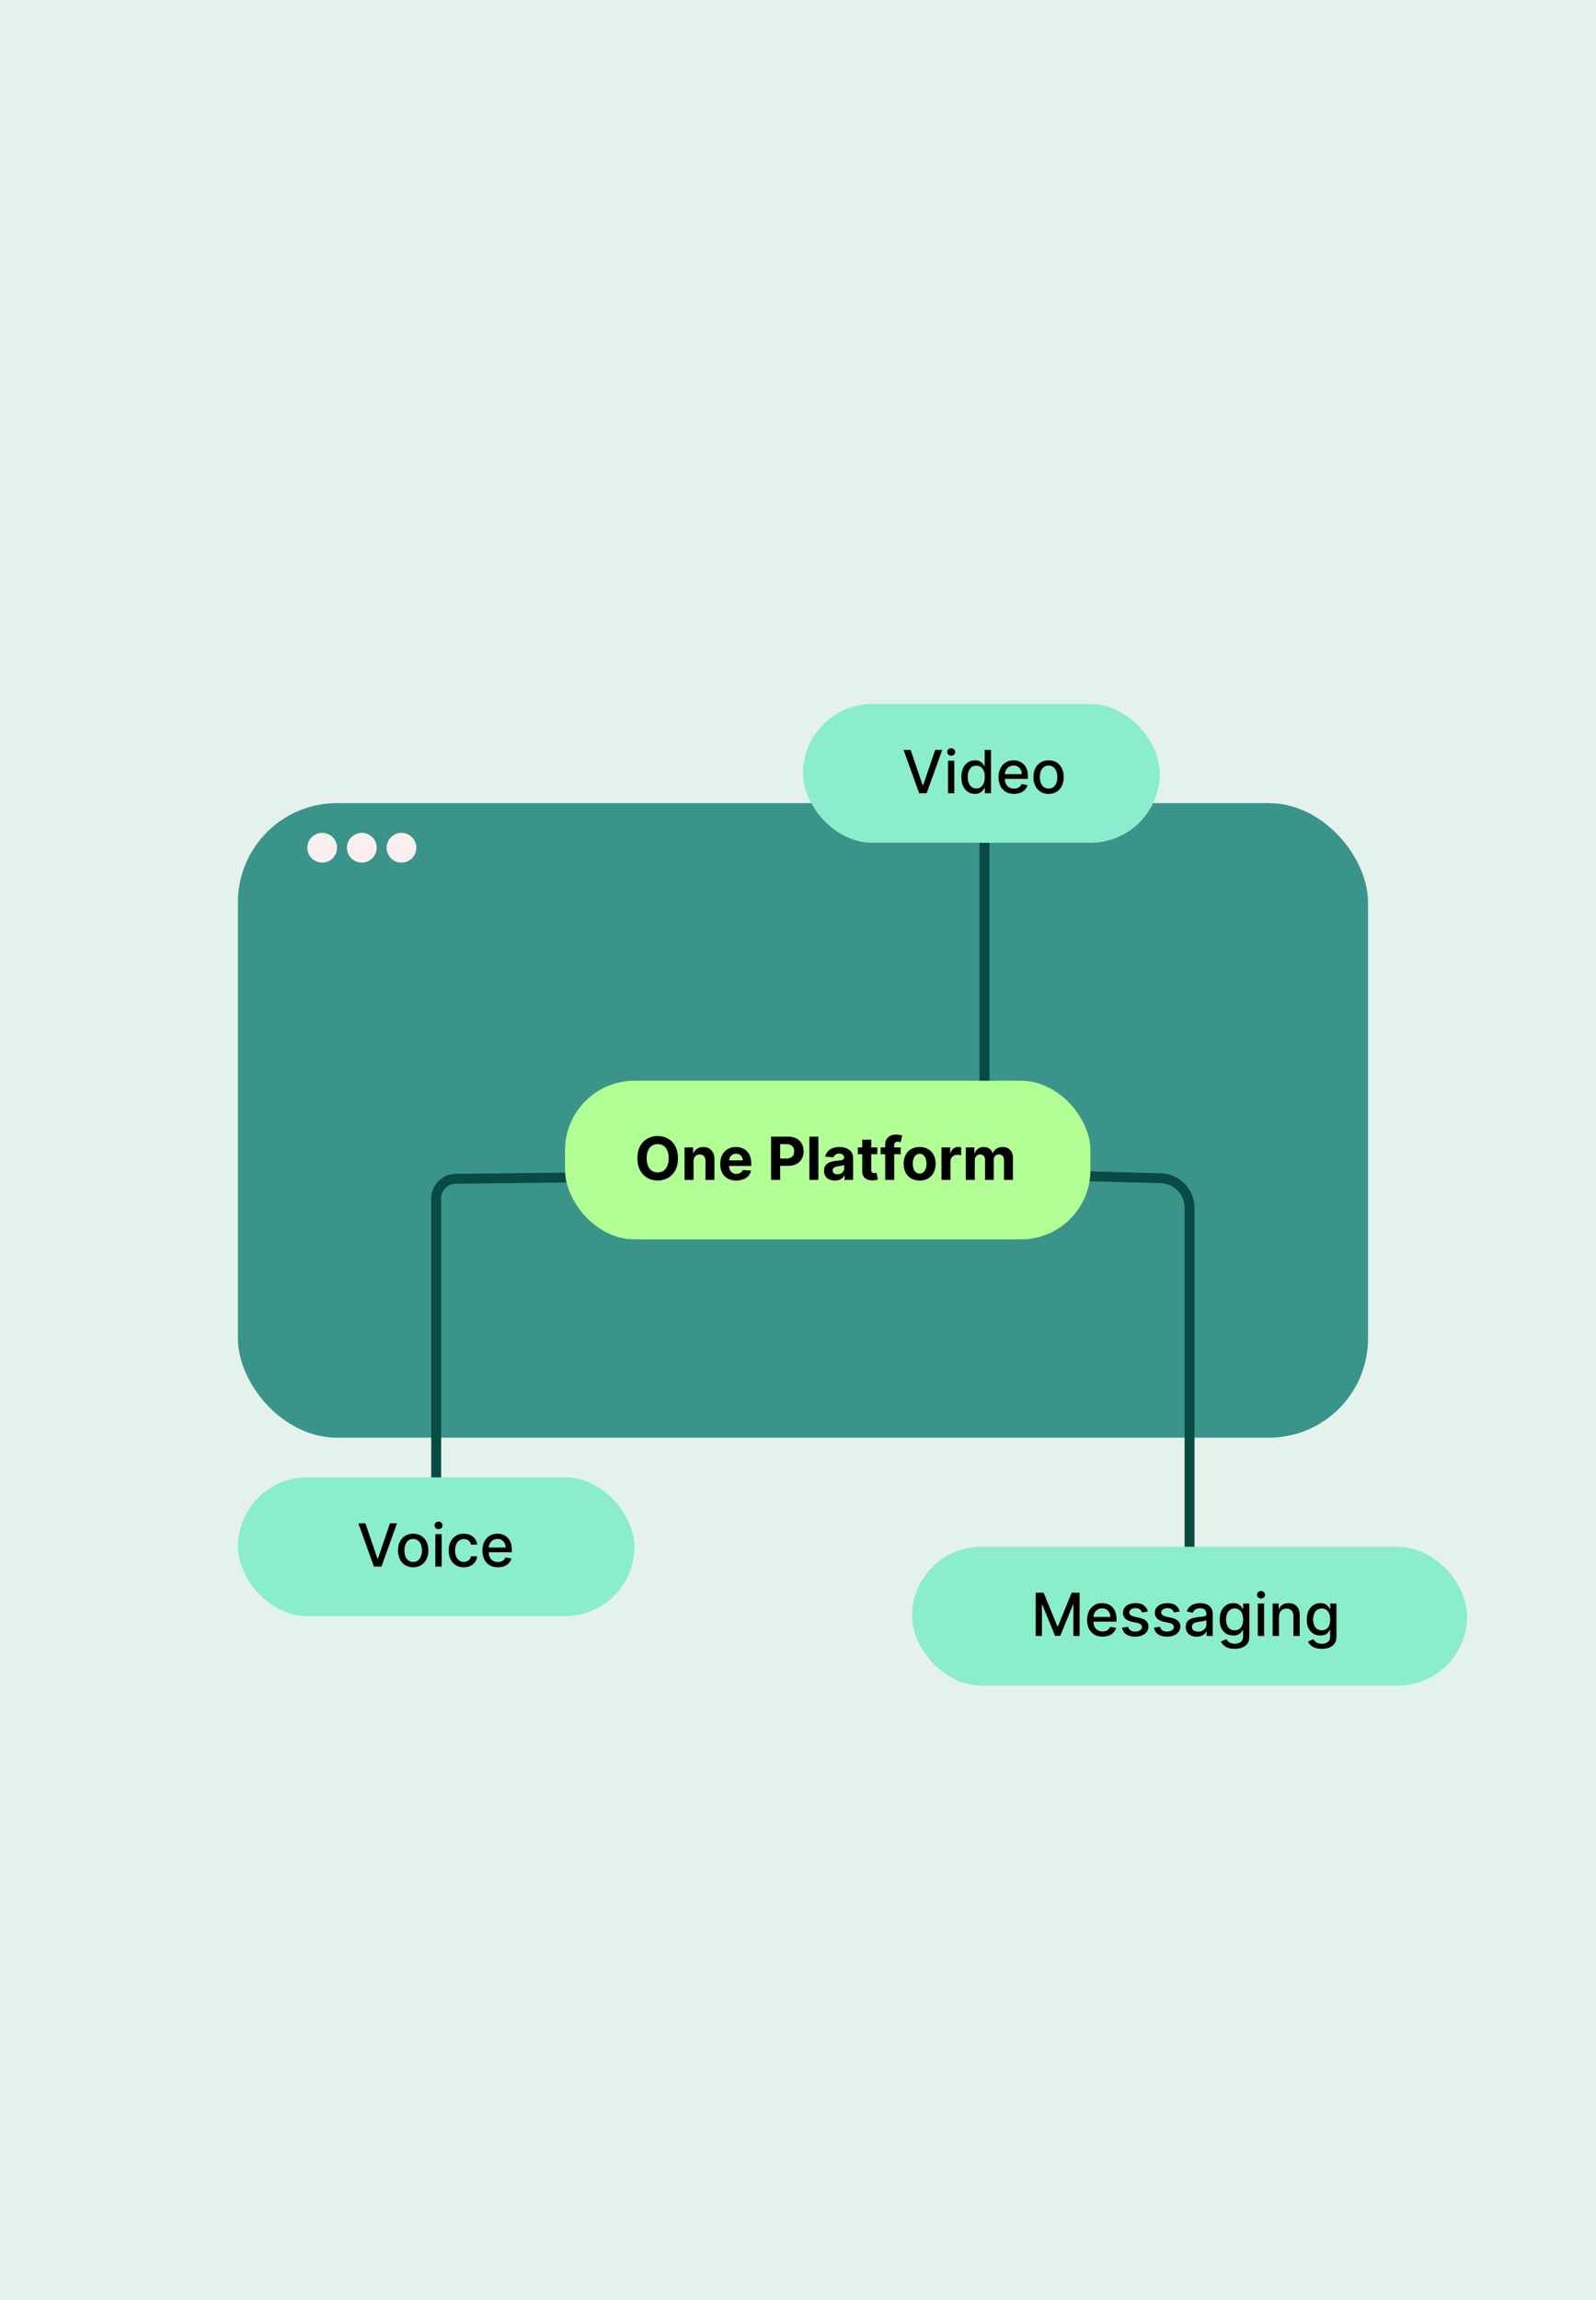 <svg xmlns="http://www.w3.org/2000/svg" width="161" height="232" fill="none"><path fill="#E5F2EB" d="M0 0h161v232H0z"/><rect width="114" height="64" x="24" y="81" fill="#3A9489" rx="10"/><circle cx="32.5" cy="85.5" r="1.5" fill="#FAEFEF"/><circle cx="36.5" cy="85.5" r="1.5" fill="#FAEFEF"/><circle cx="40.5" cy="85.5" r="1.5" fill="#FAEFEF"/><path stroke="#074B42" stroke-linecap="round" d="M44 161v-40.114a2 2 0 0 1 1.978-2L98 118.323M99.314 85v33.323a.38.38 0 0 1-.534.347l-.78-.347m0 0 19.08.507a3 3 0 0 1 2.92 2.999v35.079"/><rect width="56" height="14" x="92" y="156" fill="#8AEDCE" rx="7"/><rect width="40" height="14" x="24" y="149" fill="#8AEDCE" rx="7"/><path fill="#000" d="M104.479 160.636h.799l1.39 3.392h.051l1.389-3.392h.799V165h-.626v-3.158h-.041l-1.287 3.152h-.52l-1.287-3.154h-.04V165h-.627v-4.364Zm6.745 4.43c-.323 0-.601-.069-.834-.207a1.396 1.396 0 0 1-.536-.586 1.98 1.98 0 0 1-.188-.888c0-.335.063-.631.188-.886.126-.256.302-.456.528-.599.227-.144.493-.215.797-.215.184 0 .363.03.537.091a1.29 1.29 0 0 1 .792.797c.08.208.12.46.12.757v.225h-2.602v-.477h1.977a.942.942 0 0 0-.102-.445.766.766 0 0 0-.288-.309.804.804 0 0 0-.43-.113.834.834 0 0 0-.469.132.892.892 0 0 0-.307.341.982.982 0 0 0-.106.454v.373c0 .218.038.404.115.558.078.153.187.27.326.351.139.08.302.12.488.12.121 0 .231-.017.33-.051a.692.692 0 0 0 .424-.416l.603.109a1.087 1.087 0 0 1-.26.466 1.236 1.236 0 0 1-.466.309 1.736 1.736 0 0 1-.637.109Zm4.563-2.54-.577.103a.686.686 0 0 0-.116-.211.557.557 0 0 0-.208-.164.751.751 0 0 0-.331-.064.79.79 0 0 0-.451.121c-.121.08-.181.183-.181.309 0 .109.04.197.121.264.081.067.212.122.392.164l.52.12c.301.069.526.176.673.321a.755.755 0 0 1 .222.565.855.855 0 0 1-.171.524 1.12 1.12 0 0 1-.47.358 1.74 1.74 0 0 1-.697.13c-.367 0-.666-.078-.897-.234a.99.99 0 0 1-.426-.671l.615-.094c.039.16.118.282.237.364a.816.816 0 0 0 .467.122c.208 0 .375-.044.5-.13.125-.088.188-.196.188-.322a.338.338 0 0 0-.115-.258.758.758 0 0 0-.348-.158l-.554-.121c-.305-.07-.531-.18-.677-.332a.804.804 0 0 1-.217-.578c0-.193.053-.362.161-.507.108-.145.258-.258.448-.339.19-.082.408-.123.654-.123.354 0 .632.076.835.23.203.152.338.356.403.611Zm3.217 0-.578.103a.662.662 0 0 0-.115-.211.553.553 0 0 0-.209-.164.75.75 0 0 0-.33-.064c-.18 0-.331.04-.452.121-.12.08-.181.183-.181.309 0 .109.041.197.122.264.081.067.211.122.392.164l.52.12c.301.069.525.176.673.321a.755.755 0 0 1 .222.565.855.855 0 0 1-.171.524 1.117 1.117 0 0 1-.471.358c-.2.087-.432.13-.696.13-.367 0-.666-.078-.897-.234a.994.994 0 0 1-.427-.671l.616-.094a.59.59 0 0 0 .237.364.814.814 0 0 0 .466.122c.209 0 .376-.044.501-.13.125-.088.188-.196.188-.322a.336.336 0 0 0-.116-.258.753.753 0 0 0-.347-.158l-.554-.121c-.305-.07-.531-.18-.677-.332a.805.805 0 0 1-.218-.578c0-.193.054-.362.162-.507.108-.145.257-.258.448-.339.19-.082.408-.123.654-.123.353 0 .632.076.835.23.203.152.337.356.403.611Zm1.717 2.546c-.208 0-.395-.038-.563-.115a.946.946 0 0 1-.398-.338.97.97 0 0 1-.145-.544c0-.184.035-.336.106-.456a.79.79 0 0 1 .288-.283c.121-.07.256-.122.405-.158.149-.035.301-.062.456-.081l.477-.055a.705.705 0 0 0 .266-.075c.056-.034.083-.089.083-.166v-.015c0-.186-.052-.33-.157-.432-.104-.103-.259-.154-.465-.154-.214 0-.383.048-.507.143a.758.758 0 0 0-.253.313l-.599-.136a1.161 1.161 0 0 1 .786-.75 1.85 1.85 0 0 1 .565-.085c.13 0 .269.015.415.047a1.2 1.2 0 0 1 .414.166.913.913 0 0 1 .317.347c.082.149.124.343.124.582V165h-.623v-.447h-.025a.982.982 0 0 1-.503.441 1.241 1.241 0 0 1-.464.078Zm.138-.511a.923.923 0 0 0 .452-.104.735.735 0 0 0 .388-.637v-.422a.346.346 0 0 1-.133.064 2.441 2.441 0 0 1-.219.049l-.241.036-.196.025a1.62 1.62 0 0 0-.339.079.59.59 0 0 0-.243.16.402.402 0 0 0-.089.273c0 .157.058.277.175.358a.776.776 0 0 0 .445.119Zm3.697 1.734c-.26 0-.483-.034-.671-.102a1.301 1.301 0 0 1-.456-.27 1.135 1.135 0 0 1-.264-.369l.548-.226c.038.063.089.129.153.198a.779.779 0 0 0 .264.181c.112.05.257.075.433.075a.97.97 0 0 0 .598-.177c.158-.116.237-.302.237-.558v-.644h-.041c-.038.07-.093.147-.166.233a.894.894 0 0 1-.294.221 1.085 1.085 0 0 1-.488.094c-.258 0-.491-.06-.699-.181a1.286 1.286 0 0 1-.49-.539c-.119-.239-.179-.532-.179-.88s.059-.646.177-.895c.12-.249.283-.439.49-.571.208-.134.443-.2.706-.2.203 0 .367.034.492.102a.912.912 0 0 1 .292.234c.071.09.125.169.164.237h.047v-.531h.624v3.345c0 .282-.065.513-.196.693-.131.18-.308.314-.531.4-.221.087-.471.13-.75.13Zm-.006-1.872a.812.812 0 0 0 .464-.128.793.793 0 0 0 .29-.371c.067-.162.1-.356.1-.582 0-.22-.032-.414-.098-.581a.858.858 0 0 0-.287-.392.754.754 0 0 0-.469-.143.761.761 0 0 0-.48.149.903.903 0 0 0-.289.401 1.589 1.589 0 0 0-.096.566c0 .215.033.403.098.565a.832.832 0 0 0 .29.379.807.807 0 0 0 .477.137Zm2.337.577v-3.273h.637V165h-.637Zm.322-3.778a.41.41 0 0 1-.286-.11.362.362 0 0 1-.117-.269c0-.105.039-.195.117-.268a.4.4 0 0 1 .286-.113.39.39 0 0 1 .283.113.358.358 0 0 1 0 .537.4.4 0 0 1-.283.11Zm1.809 1.835V165h-.637v-3.273h.612v.533h.04a.946.946 0 0 1 .354-.418c.162-.105.366-.157.612-.157.223 0 .418.047.586.14.167.093.297.23.389.414.093.183.139.409.139.679V165h-.637v-2.005c0-.237-.062-.423-.186-.556-.123-.135-.293-.202-.509-.202a.798.798 0 0 0-.394.095.69.69 0 0 0-.271.282.932.932 0 0 0-.098.443Zm4.321 3.238c-.259 0-.483-.034-.671-.102a1.301 1.301 0 0 1-.456-.27 1.135 1.135 0 0 1-.264-.369l.548-.226c.038.063.089.129.153.198a.79.79 0 0 0 .264.181c.113.05.257.075.433.075a.974.974 0 0 0 .599-.177c.157-.116.236-.302.236-.558v-.644h-.04c-.039.07-.094.147-.167.233a.894.894 0 0 1-.294.221 1.085 1.085 0 0 1-.488.094c-.258 0-.491-.06-.698-.181a1.28 1.28 0 0 1-.49-.539c-.12-.239-.179-.532-.179-.88s.059-.646.176-.895c.12-.249.283-.439.49-.571.208-.134.443-.2.706-.2.203 0 .367.034.492.102a.912.912 0 0 1 .292.234c.071.09.126.169.164.237h.047v-.531h.624v3.345c0 .282-.065.513-.196.693-.131.18-.307.314-.531.4-.221.087-.471.13-.75.13Zm-.006-1.872a.817.817 0 0 0 .465-.128.798.798 0 0 0 .289-.371 1.52 1.52 0 0 0 .101-.582c0-.22-.033-.414-.099-.581a.858.858 0 0 0-.287-.392.754.754 0 0 0-.469-.143.758.758 0 0 0-.479.149.898.898 0 0 0-.29.401 1.589 1.589 0 0 0-.096.566c0 .215.033.403.098.565a.832.832 0 0 0 .29.379.807.807 0 0 0 .477.137Z"/><rect width="36" height="14" x="81" y="71" fill="#8AEDCE" rx="7"/><path fill="#000" d="m91.86 75.636 1.215 3.554h.05l1.214-3.554h.711L93.48 80h-.76l-1.57-4.364h.71ZM95.63 80v-3.273h.636V80h-.637Zm.321-3.778a.405.405 0 0 1-.285-.11.36.36 0 0 1-.117-.269.35.35 0 0 1 .117-.268.4.4 0 0 1 .285-.113c.111 0 .205.037.284.113.08.073.119.163.119.268 0 .104-.04.193-.12.269a.398.398 0 0 1-.283.11Zm2.398 3.842c-.264 0-.5-.068-.708-.202a1.38 1.38 0 0 1-.486-.582 2.162 2.162 0 0 1-.174-.91c0-.354.059-.656.177-.908a1.35 1.35 0 0 1 .49-.577c.207-.134.442-.2.705-.2.203 0 .367.034.49.102a.875.875 0 0 1 .29.234c.07.09.123.169.162.237h.038v-1.622h.637V80h-.622v-.51h-.053c-.039.07-.094.15-.166.24a.925.925 0 0 1-.294.234 1.03 1.03 0 0 1-.486.1Zm.14-.543a.742.742 0 0 0 .465-.145.896.896 0 0 0 .29-.407c.066-.173.1-.375.1-.605 0-.228-.033-.427-.098-.597a.877.877 0 0 0-.288-.398.757.757 0 0 0-.469-.143.758.758 0 0 0-.48.149.911.911 0 0 0-.289.407 1.66 1.66 0 0 0-.096.582c0 .218.033.415.098.59a.938.938 0 0 0 .29.415c.13.101.288.152.477.152Zm3.801.545c-.322 0-.6-.069-.833-.207a1.396 1.396 0 0 1-.537-.586 1.982 1.982 0 0 1-.188-.888c0-.335.063-.63.188-.886a1.45 1.45 0 0 1 .528-.6c.228-.143.493-.214.797-.214.185 0 .364.03.537.091.173.061.329.157.467.288.138.13.246.3.326.51.079.207.119.459.119.755v.226h-2.601v-.477h1.977a.942.942 0 0 0-.102-.445.783.783 0 0 0-.288-.31.805.805 0 0 0-.431-.112.829.829 0 0 0-.468.132.885.885 0 0 0-.307.34.985.985 0 0 0-.107.455v.373c0 .218.039.404.115.558a.84.84 0 0 0 .326.352c.14.079.302.119.488.119.121 0 .231-.017.331-.051a.688.688 0 0 0 .424-.415l.603.108a1.099 1.099 0 0 1-.26.466 1.261 1.261 0 0 1-.467.31 1.745 1.745 0 0 1-.637.108Zm3.489 0a1.51 1.51 0 0 1-.803-.21 1.422 1.422 0 0 1-.532-.591 1.95 1.95 0 0 1-.19-.886c0-.34.063-.637.19-.891a1.42 1.42 0 0 1 .532-.592c.229-.141.497-.211.803-.211.307 0 .575.07.804.21.228.141.406.339.532.593.127.254.19.551.19.89 0 .339-.063.634-.19.887-.126.253-.304.45-.532.59-.229.14-.497.211-.804.211Zm.003-.535a.765.765 0 0 0 .494-.157.925.925 0 0 0 .29-.42c.064-.175.096-.367.096-.578 0-.208-.032-.4-.096-.575a.94.94 0 0 0-.29-.424.758.758 0 0 0-.494-.16.769.769 0 0 0-.499.16.95.95 0 0 0-.292.424 1.71 1.71 0 0 0-.094.575c0 .21.032.403.094.578a.937.937 0 0 0 .292.42.775.775 0 0 0 .499.157Z"/><rect width="53" height="16" x="57" y="109" fill="#B2FF96" rx="7"/><path fill="#000" d="M68.39 116.818c0 .476-.091.881-.271 1.215a1.888 1.888 0 0 1-.733.765 2.079 2.079 0 0 1-1.04.262c-.388 0-.736-.088-1.044-.265a1.883 1.883 0 0 1-.731-.764c-.179-.334-.268-.738-.268-1.213 0-.476.089-.88.268-1.214.179-.334.423-.588.73-.763a2.068 2.068 0 0 1 1.045-.264c.385 0 .731.088 1.04.264.31.175.554.429.733.763.18.334.27.738.27 1.214Zm-.936 0a1.94 1.94 0 0 0-.139-.78 1.055 1.055 0 0 0-.385-.481 1.033 1.033 0 0 0-.584-.164c-.223 0-.418.054-.584.164-.166.109-.295.27-.388.481a1.98 1.98 0 0 0-.136.78c0 .308.045.568.136.78.093.212.222.372.388.482.166.109.36.164.584.164.223 0 .417-.055.584-.164.166-.11.294-.27.385-.482a1.94 1.94 0 0 0 .139-.78Zm2.51.29V119h-.908v-3.273h.865v.578h.038a.912.912 0 0 1 .364-.452c.17-.112.378-.168.62-.168.228 0 .426.049.595.149.169.099.3.241.394.426.094.183.14.402.14.656V119h-.907v-1.922c.001-.2-.05-.356-.154-.469a.552.552 0 0 0-.428-.17.647.647 0 0 0-.324.079.545.545 0 0 0-.217.23.795.795 0 0 0-.079.36Zm4.316 1.956c-.337 0-.627-.068-.87-.205a1.397 1.397 0 0 1-.558-.583 1.93 1.93 0 0 1-.196-.897c0-.337.065-.633.196-.887a1.44 1.44 0 0 1 .552-.594 1.61 1.61 0 0 1 .84-.213c.215 0 .416.034.602.104.188.068.351.171.49.309.14.138.25.311.328.52.079.207.118.45.118.729v.249h-2.764v-.563h1.91a.697.697 0 0 0-.086-.347.603.603 0 0 0-.236-.236.668.668 0 0 0-.348-.088.698.698 0 0 0-.366.096.674.674 0 0 0-.248.254.715.715 0 0 0-.091.351v.535c0 .162.03.302.09.42a.647.647 0 0 0 .257.272.774.774 0 0 0 .394.096.87.87 0 0 0 .277-.042.561.561 0 0 0 .352-.337l.84.055c-.043.202-.13.378-.263.529-.13.149-.3.266-.507.349a1.9 1.9 0 0 1-.713.124Zm3.5-.064v-4.364h1.72c.331 0 .613.064.846.19.233.125.41.299.533.522.123.222.185.477.185.767 0 .29-.062.546-.187.767a1.293 1.293 0 0 1-.544.518c-.236.123-.521.185-.856.185H78.38v-.739h.948a.932.932 0 0 0 .439-.092.601.601 0 0 0 .26-.258.802.802 0 0 0 .087-.381.785.785 0 0 0-.087-.379.583.583 0 0 0-.26-.254.951.951 0 0 0-.444-.091h-.622V119h-.922Zm4.775-4.364V119h-.908v-4.364h.908Zm1.66 4.426c-.208 0-.395-.036-.558-.109a.896.896 0 0 1-.388-.326.976.976 0 0 1-.14-.541c0-.182.033-.335.1-.458a.804.804 0 0 1 .273-.298c.115-.076.245-.133.392-.171a3.08 3.08 0 0 1 .464-.081c.19-.02.344-.038.46-.055a.67.67 0 0 0 .254-.081.178.178 0 0 0 .079-.158v-.013a.392.392 0 0 0-.128-.313c-.084-.074-.203-.111-.358-.111a.638.638 0 0 0-.39.109.498.498 0 0 0-.192.268l-.84-.068c.043-.199.127-.37.252-.515.125-.147.286-.259.484-.337a1.84 1.84 0 0 1 .69-.119c.182 0 .356.021.522.064.168.042.316.108.445.198a.962.962 0 0 1 .31.345c.075.139.112.306.112.501V119h-.86v-.454h-.026a.928.928 0 0 1-.21.271.989.989 0 0 1-.318.181 1.328 1.328 0 0 1-.429.064Zm.26-.627a.77.77 0 0 0 .354-.078.628.628 0 0 0 .24-.218.561.561 0 0 0 .088-.309v-.347a.522.522 0 0 1-.117.051 2.335 2.335 0 0 1-.347.073l-.166.023a1.1 1.1 0 0 0-.28.075.447.447 0 0 0-.185.138.338.338 0 0 0-.066.213c0 .124.045.218.134.283a.586.586 0 0 0 .345.096Zm4.028-2.708v.682h-1.97v-.682h1.97Zm-1.523-.784h.908v3.051c0 .084.012.149.038.196a.207.207 0 0 0 .106.096.43.43 0 0 0 .162.028.789.789 0 0 0 .128-.011l.098-.019.143.676c-.045.014-.11.03-.192.049a1.676 1.676 0 0 1-.3.036 1.383 1.383 0 0 1-.575-.088.796.796 0 0 1-.382-.311.949.949 0 0 1-.134-.532v-3.171Zm3.875.784v.682h-2.02v-.682h2.02ZM89.297 119v-3.509c0-.237.046-.434.139-.59a.886.886 0 0 1 .383-.352c.162-.078.346-.117.552-.117a2.569 2.569 0 0 1 .641.089l-.162.682a1.223 1.223 0 0 0-.132-.032.82.82 0 0 0-.157-.015c-.134 0-.227.032-.28.094a.384.384 0 0 0-.078.258V119h-.906Zm3.474.064a1.68 1.68 0 0 1-.86-.211 1.448 1.448 0 0 1-.555-.592 1.911 1.911 0 0 1-.196-.885 1.9 1.9 0 0 1 .196-.886 1.42 1.42 0 0 1 .556-.592c.241-.142.528-.213.859-.213.33 0 .616.071.856.213.242.14.428.338.558.592a1.9 1.9 0 0 1 .196.886c0 .336-.065.63-.196.885-.13.252-.316.45-.558.592a1.66 1.66 0 0 1-.856.211Zm.004-.703c.15 0 .276-.043.377-.128a.798.798 0 0 0 .228-.354c.053-.149.079-.319.079-.509s-.026-.36-.079-.509a.798.798 0 0 0-.228-.354.557.557 0 0 0-.377-.13.576.576 0 0 0-.384.13.803.803 0 0 0-.232.354 1.566 1.566 0 0 0-.077.509c0 .19.026.36.077.509a.81.81 0 0 0 .232.354.586.586 0 0 0 .384.128Zm2.197.639v-3.273h.88v.571h.034a.846.846 0 0 1 .3-.46.79.79 0 0 1 .486-.158 1.302 1.302 0 0 1 .285.032v.806a1.578 1.578 0 0 0-.384-.049.728.728 0 0 0-.357.087.64.64 0 0 0-.337.592V119h-.907Zm2.455 0v-3.273h.865v.578h.038a.908.908 0 0 1 .341-.454.972.972 0 0 1 .571-.166c.224 0 .415.056.573.168a.795.795 0 0 1 .316.452h.034a.863.863 0 0 1 .362-.45c.176-.114.384-.17.624-.17.305 0 .553.097.744.292.191.193.287.467.287.822V119h-.905v-2.022c0-.182-.048-.318-.145-.409a.507.507 0 0 0-.362-.136.486.486 0 0 0-.386.157.597.597 0 0 0-.138.411V119h-.88v-2.041a.528.528 0 0 0-.139-.384.475.475 0 0 0-.36-.142.5.5 0 0 0-.462.287.674.674 0 0 0-.07.316V119h-.908ZM36.86 153.636l1.215 3.554h.05l1.214-3.554h.711L38.48 158h-.76l-1.57-4.364h.71Zm4.82 4.43a1.5 1.5 0 0 1-.803-.211 1.423 1.423 0 0 1-.533-.59 1.958 1.958 0 0 1-.19-.886c0-.34.063-.637.19-.891.126-.254.304-.452.533-.592a1.5 1.5 0 0 1 .803-.211c.307 0 .574.07.803.211.229.14.406.338.533.592.126.254.19.551.19.891 0 .338-.064.633-.19.886a1.423 1.423 0 0 1-.533.59 1.499 1.499 0 0 1-.803.211Zm.002-.535a.764.764 0 0 0 .494-.157.928.928 0 0 0 .29-.42c.064-.175.096-.367.096-.578 0-.208-.032-.4-.096-.575a.94.94 0 0 0-.29-.424.76.76 0 0 0-.494-.16c-.2 0-.367.054-.499.16a.955.955 0 0 0-.291.424 1.7 1.7 0 0 0-.094.575c0 .211.031.403.093.578a.942.942 0 0 0 .292.42.776.776 0 0 0 .499.157Zm2.234.469v-3.273h.638V158h-.638Zm.322-3.778a.408.408 0 0 1-.285-.11.362.362 0 0 1-.117-.269c0-.105.039-.195.117-.268a.398.398 0 0 1 .285-.113.39.39 0 0 1 .284.113c.08.073.119.163.119.268a.36.36 0 0 1-.12.269.4.4 0 0 1-.283.11Zm2.551 3.844a1.51 1.51 0 0 1-.818-.215 1.428 1.428 0 0 1-.524-.599 1.991 1.991 0 0 1-.183-.873c0-.333.062-.626.187-.88.125-.256.301-.456.529-.599.227-.144.495-.215.803-.215.248 0 .47.046.665.138.194.091.351.219.47.384.121.164.193.357.216.577h-.62a.744.744 0 0 0-.235-.396c-.12-.111-.282-.166-.486-.166a.789.789 0 0 0-.466.14.91.91 0 0 0-.31.397c-.073.17-.11.372-.11.605 0 .238.036.444.109.618a.916.916 0 0 0 .307.402c.133.095.29.143.47.143.121 0 .23-.022.329-.066a.67.67 0 0 0 .249-.194.732.732 0 0 0 .143-.303h.62a1.203 1.203 0 0 1-.207.567 1.19 1.19 0 0 1-.462.392 1.505 1.505 0 0 1-.676.143Zm3.436 0c-.322 0-.6-.069-.833-.207a1.397 1.397 0 0 1-.537-.586 1.979 1.979 0 0 1-.187-.888c0-.335.063-.631.188-.886.126-.256.302-.456.528-.599.227-.144.493-.215.797-.215.184 0 .363.03.537.091a1.296 1.296 0 0 1 .792.797c.08.208.12.46.12.757v.225h-2.602v-.477h1.977a.94.94 0 0 0-.102-.445.77.77 0 0 0-.288-.309.806.806 0 0 0-.43-.113.832.832 0 0 0-.469.132.887.887 0 0 0-.307.341.983.983 0 0 0-.106.454v.373c0 .218.038.404.115.558.078.153.187.27.326.351.14.08.302.12.488.12.12 0 .23-.017.33-.051a.692.692 0 0 0 .424-.416l.603.109a1.09 1.09 0 0 1-.26.466 1.236 1.236 0 0 1-.466.309 1.735 1.735 0 0 1-.638.109Z"/></svg>